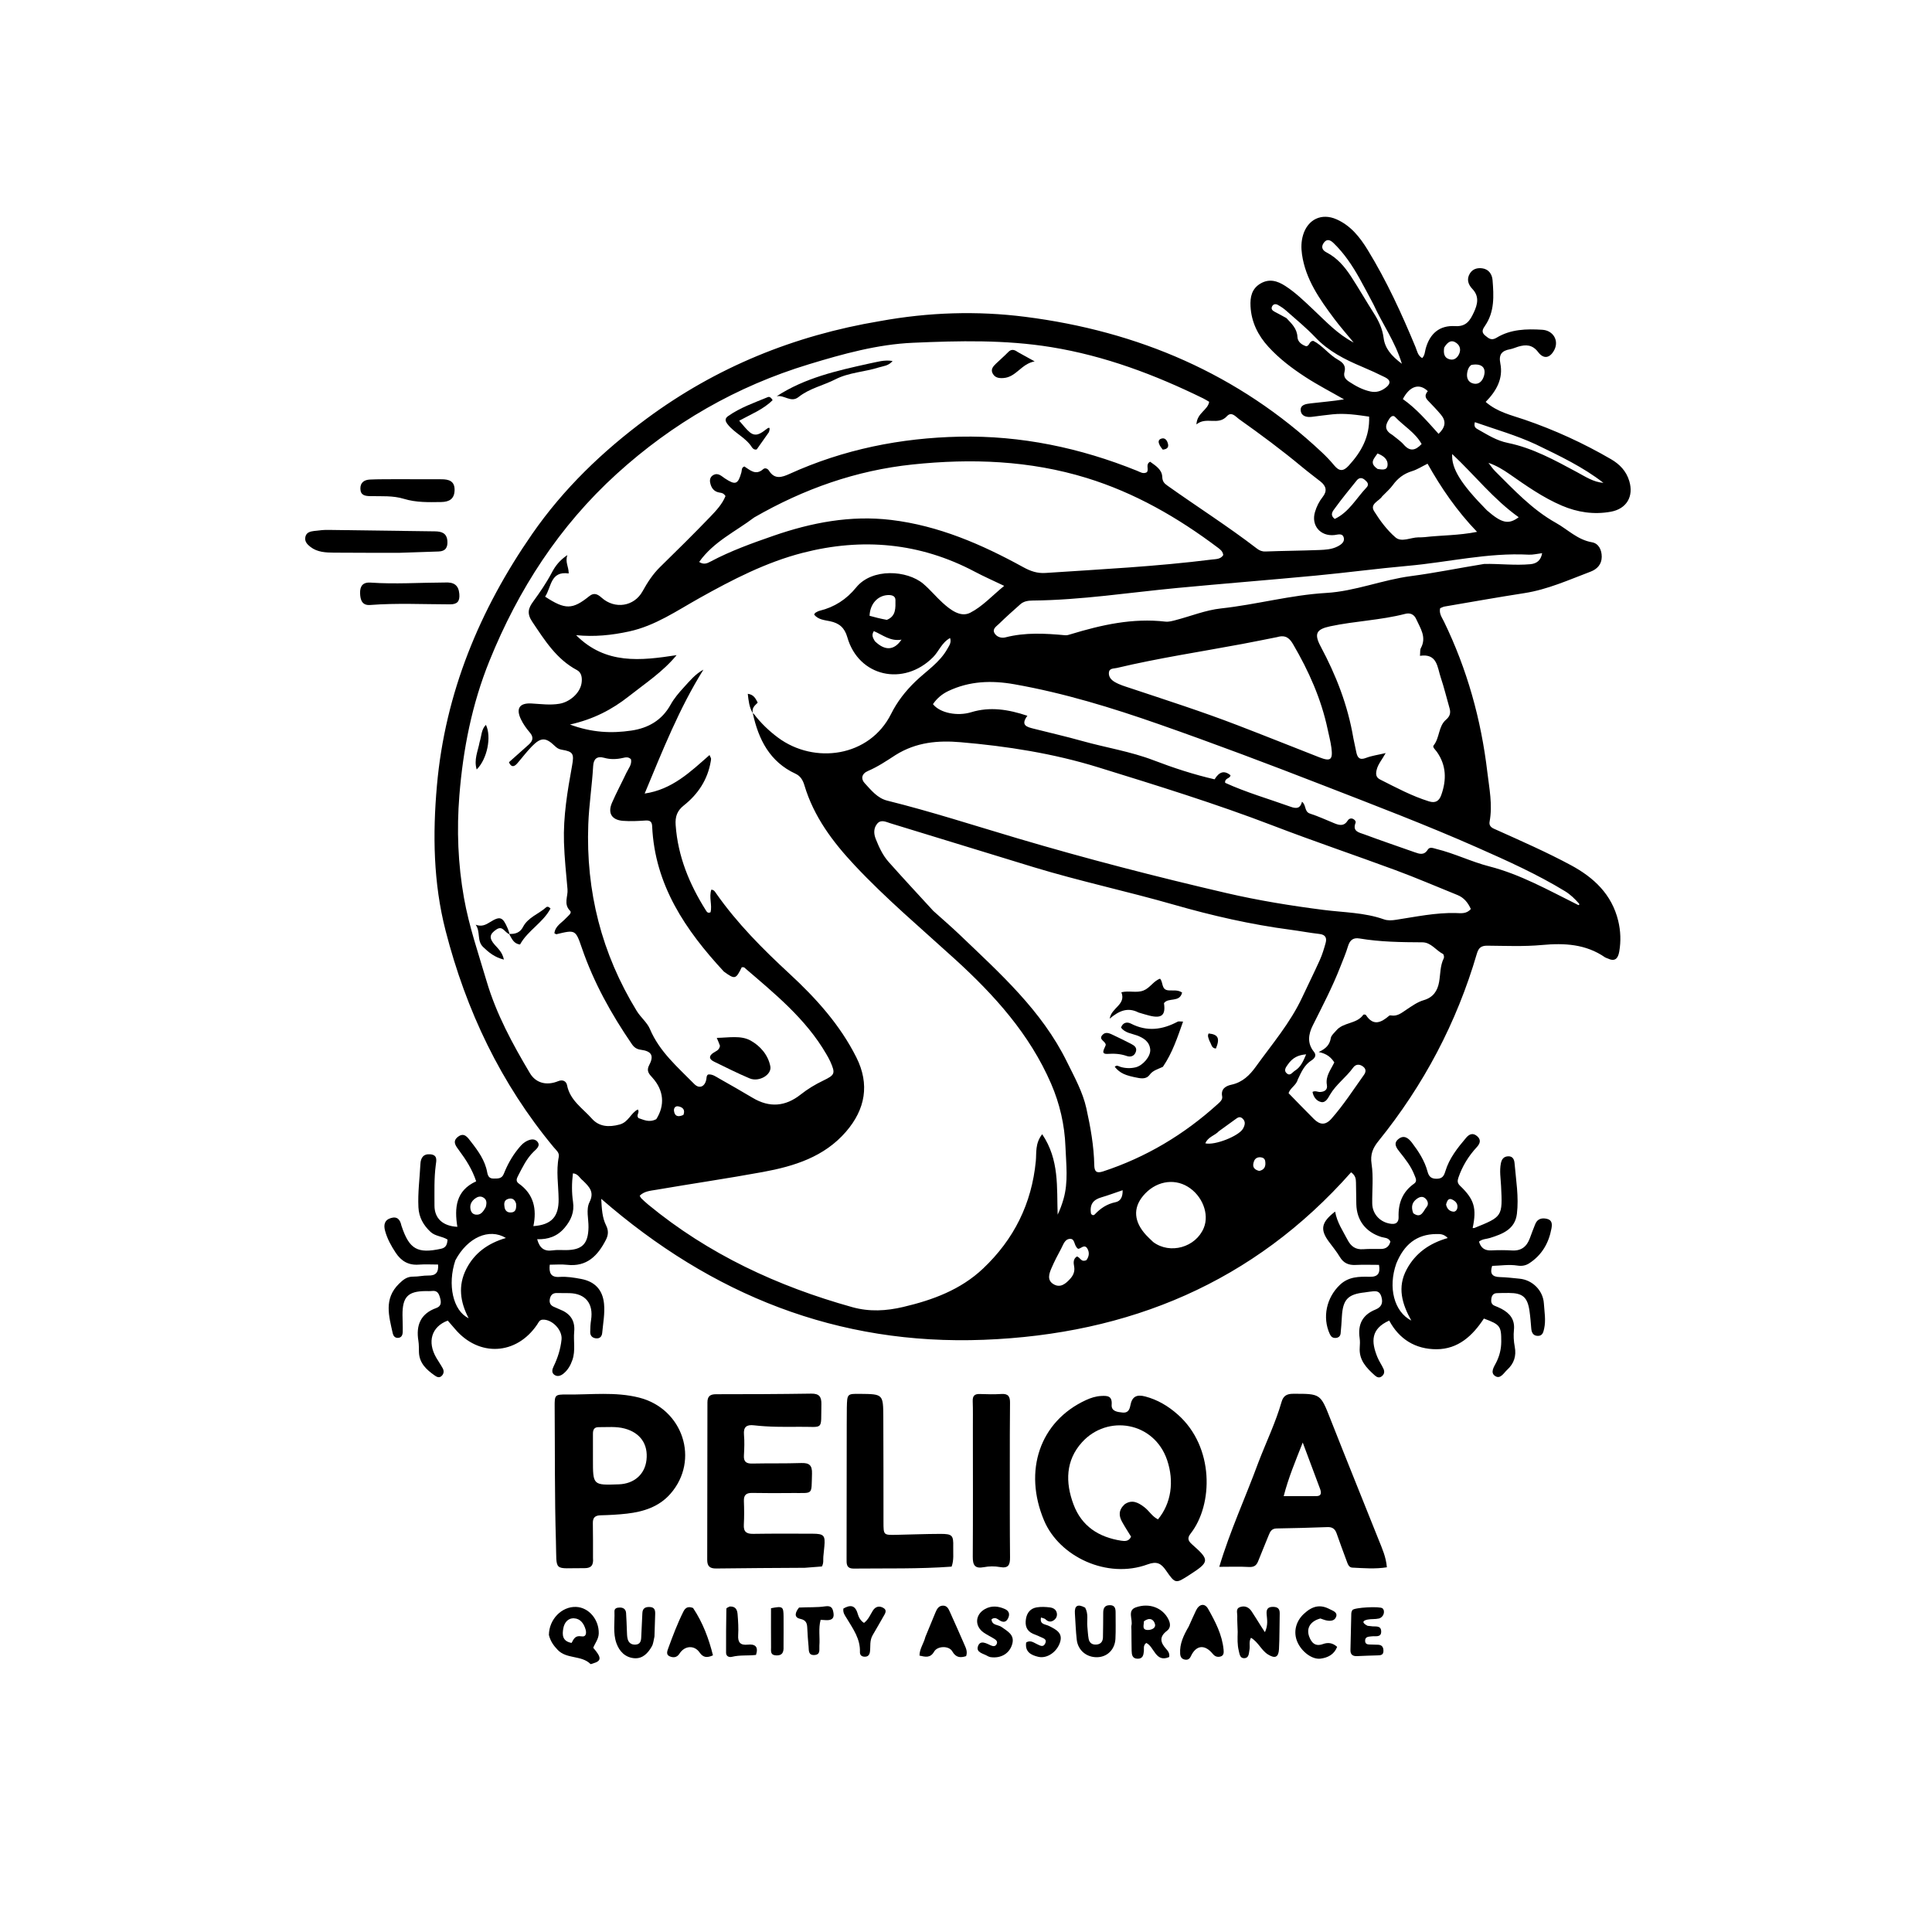<svg version="1.1" id="Layer_1" xmlns="http://www.w3.org/2000/svg" xmlns:xlink="http://www.w3.org/1999/xlink" x="0px" y="0px"
	 width="100%" viewBox="0 0 1024 1024" enable-background="new 0 0 1024 1024" xml:space="preserve">
<path fill="#000000" opacity="1" stroke="none" 
	d="
M466.383,170.195 
	C492.232,165.484 517.937,164.682 543.415,167.926 
	C603.129,175.529 656.329,198.126 700.647,239.768 
	C702.95,241.932 705.15,244.238 707.161,246.673 
	C709.77,249.83 711.946,249.971 714.829,246.82 
	C721.449,239.584 726.053,231.594 725.666,220.823 
	C719.403,219.924 712.924,218.912 706.297,219.598 
	C702.657,219.976 699.027,220.458 695.396,220.924 
	C692.641,221.278 689.844,220.648 689.431,217.81 
	C688.947,214.485 692.23,214.09 694.614,213.802 
	C700.481,213.093 706.383,212.669 712.35,211.667 
	C705.467,207.701 698.542,204.151 692.002,199.906 
	C684.84,195.258 678.081,190.155 672.305,183.837 
	C666.735,177.746 663.237,170.679 662.802,162.346 
	C662.549,157.501 663.411,153 668.132,150.259 
	C672.837,147.527 677.123,148.91 681.256,151.579 
	C686.748,155.126 691.377,159.688 696.12,164.141 
	C702.767,170.381 708.973,177.146 717.485,181.563 
	C714.011,177.335 710.362,173.236 707.096,168.853 
	C699.421,158.55 692,148.083 690.089,134.867 
	C689.58,131.351 689.636,127.922 690.679,124.493 
	C693.189,116.243 700.481,112.751 708.382,116.241 
	C715.887,119.556 720.768,125.699 724.898,132.444 
	C734.931,148.828 742.918,166.233 750.254,183.954 
	C751.117,186.038 751.434,188.474 753.794,189.794 
	C755.213,188.336 755.189,186.416 755.661,184.721 
	C757.873,176.78 762.974,172.336 771.281,172.848 
	C777.19,173.212 779.214,169.744 781.143,165.611 
	C783.116,161.386 784.204,157.148 780.392,153.143 
	C778.161,150.799 777.207,147.997 779.066,144.952 
	C780.54,142.539 782.99,141.876 785.584,142.212 
	C789.133,142.67 790.847,145.442 791.087,148.486 
	C791.742,156.798 792.221,165.189 787.128,172.62 
	C785.985,174.287 784.872,175.974 787.138,177.815 
	C789.014,179.34 790.452,180.687 793.197,179.012 
	C800.655,174.46 809.058,174.263 817.431,174.784 
	C823.325,175.151 826.381,180.602 823.8,185.512 
	C821.532,189.827 818.207,190.525 815.248,186.619 
	C812.219,182.621 808.763,182.526 804.655,183.742 
	C803.219,184.167 801.836,184.842 800.375,185.102 
	C796.034,185.873 794.25,187.827 795.205,192.626 
	C796.802,200.645 793.176,207.182 787.443,213.02 
	C793.627,218.45 801.091,220.044 808.049,222.431 
	C824.03,227.914 839.273,234.889 853.86,243.376 
	C858.52,246.086 861.949,249.685 863.541,254.94 
	C866.021,263.129 862.123,269.732 853.696,271.24 
	C844.751,272.841 836.132,271.554 827.807,267.996 
	C817.77,263.705 808.928,257.454 800.04,251.258 
	C796.666,248.906 793.141,246.772 788.912,245.309 
	C790.078,246.79 791.105,248.411 792.434,249.729 
	C802.471,259.684 812.078,270.091 824.668,277.131 
	C830.973,280.657 836.105,286.096 843.766,287.413 
	C847.301,288.02 848.964,291.409 848.954,295.107 
	C848.943,299.152 846.464,301.694 843.026,302.993 
	C831.521,307.342 820.276,312.46 807.944,314.37 
	C793.814,316.56 779.734,319.072 765.637,321.478 
	C764.848,321.613 764.109,322.051 763.304,322.365 
	C762.631,325.194 764.268,327.259 765.319,329.422 
	C777.59,354.669 785.019,381.322 788.308,409.139 
	C789.339,417.854 791.163,426.57 789.528,435.433 
	C788.986,438.372 791.37,439.037 793.307,439.908 
	C806.522,445.853 819.793,451.674 832.571,458.543 
	C844.777,465.106 854.264,474.01 857.674,488.002 
	C858.982,493.371 859.191,498.855 858.232,504.355 
	C857.589,508.043 855.971,509.859 852.094,507.996 
	C851.644,507.78 851.117,507.693 850.715,507.416 
	C840.522,500.384 829.256,499.758 817.318,500.865 
	C807.727,501.754 798.001,501.31 788.337,501.232 
	C785.138,501.207 783.693,502.283 782.769,505.445 
	C772.077,542.048 754.586,575.123 730.623,604.766 
	C727.682,608.404 726.172,611.794 726.964,616.941 
	C728.016,623.782 727.198,630.901 727.312,637.899 
	C727.407,643.733 731.829,648.149 737.639,648.68 
	C740.481,648.939 741.347,647.158 741.28,645.074 
	C741.04,637.719 743.347,631.707 749.511,627.349 
	C751.32,626.069 750.281,624.363 749.691,622.819 
	C747.935,618.23 744.948,614.443 741.925,610.655 
	C740.253,608.559 738.262,606.086 741.19,603.721 
	C744.103,601.366 746.481,603.178 748.352,605.64 
	C751.898,610.305 755.08,615.201 756.613,620.932 
	C757.312,623.545 758.509,624.784 761.444,624.766 
	C764.455,624.747 765.312,623.302 766.083,620.746 
	C768.145,613.905 772.536,608.409 777.068,603.047 
	C778.833,600.959 780.816,600.275 783.065,602.331 
	C785.262,604.339 784.24,606.375 782.717,608.021 
	C778.348,612.744 775.073,618.057 772.992,624.157 
	C772.38,625.95 772.423,627.118 773.912,628.538 
	C781.415,635.688 782.746,640.404 780.54,650.869 
	C780.848,650.869 781.188,650.961 781.448,650.856 
	C796.392,644.82 796.404,644.818 795.596,628.571 
	C795.398,624.588 794.698,620.628 795.491,616.62 
	C795.938,614.362 797.018,612.945 799.404,612.864 
	C801.858,612.781 802.587,614.664 802.74,616.483 
	C803.495,625.428 805.076,634.38 803.99,643.365 
	C802.999,651.562 796.375,654.054 789.692,656.153 
	C787.826,656.738 785.738,656.631 783.907,658.084 
	C784.868,661.378 786.87,662.913 790.43,662.738 
	C794.087,662.558 797.771,662.56 801.425,662.775 
	C806.365,663.067 809.245,660.683 810.854,656.27 
	C811.767,653.766 812.713,651.273 813.713,648.802 
	C814.869,645.944 817.209,645.392 819.89,646.001 
	C822.799,646.662 822.693,649.036 822.29,651.204 
	C820.861,658.902 817.206,665.222 810.512,669.58 
	C808.586,670.834 806.522,671.129 804.295,670.783 
	C799.804,670.084 795.357,670.821 790.859,670.951 
	C789.537,675.073 790.912,676.779 794.952,676.88 
	C798.442,676.967 801.925,677.397 805.406,677.735 
	C812.269,678.401 817.851,683.99 818.283,690.825 
	C818.566,695.293 819.424,699.762 818.418,704.267 
	C817.994,706.17 817.543,708.008 815.213,708.044 
	C812.736,708.083 811.787,706.459 811.602,704.157 
	C811.347,701.002 811.104,697.838 810.645,694.709 
	C809.589,687.518 806.993,685.316 799.795,685.3 
	C797.629,685.295 795.46,685.302 793.298,685.399 
	C791.501,685.479 790.676,686.661 790.438,688.316 
	C790.208,689.907 790.412,691.324 792.13,692.056 
	C793.353,692.576 794.603,693.052 795.772,693.676 
	C800.227,696.056 802.99,699.327 802.419,704.865 
	C802.116,707.809 802.296,710.901 802.851,713.813 
	C803.789,718.735 802.433,722.719 798.854,726.005 
	C797.004,727.704 795.226,731.162 792.447,729.319 
	C789.668,727.475 791.884,724.406 793.028,722.139 
	C794.8,718.631 795.678,715.012 795.696,711.1 
	C795.733,702.907 795.142,702.039 786.491,698.863 
	C780.585,707.872 772.906,715.11 761.376,715.121 
	C750.285,715.131 741.617,709.875 736.315,699.927 
	C726.521,704.31 726.681,711.073 730.055,719.319 
	C730.932,721.464 732.304,723.403 733.276,725.516 
	C733.958,726.999 733.717,728.477 732.301,729.532 
	C730.943,730.545 729.676,729.896 728.679,729.002 
	C724.267,725.045 720.203,720.876 720.687,714.231 
	C720.807,712.574 720.878,710.871 720.639,709.238 
	C719.586,702.039 722.071,696.922 728.99,694.11 
	C731.988,692.892 733.204,690.872 732.185,687.362 
	C731.055,683.468 728.407,684.414 725.824,684.648 
	C724.995,684.723 724.178,684.914 723.35,685.002 
	C714.412,685.96 711.763,688.758 711.228,697.765 
	C711.05,700.756 710.879,703.75 710.559,706.727 
	C710.401,708.206 709.422,709.082 707.847,709.142 
	C706.316,709.2 705.446,708.451 704.813,707.069 
	C700.74,698.184 703.08,687.766 710.149,681.021 
	C714.813,676.571 720.357,676.598 726.024,676.722 
	C730.315,676.817 731.681,674.848 730.896,670.404 
	C726.716,670.404 722.585,670.251 718.472,670.45 
	C714.783,670.628 712.106,669.482 710.144,666.211 
	C708.436,663.365 706.298,660.774 704.319,658.093 
	C699.596,651.695 700.237,647.862 707.645,642.153 
	C708.635,647.898 711.746,652.37 714.24,657.16 
	C716.058,660.651 718.525,662.425 722.574,662.107 
	C725.722,661.859 728.902,662.031 732.067,661.972 
	C734.768,661.921 736.344,660.516 736.942,658.026 
	C735.842,655.85 733.718,656.133 732.08,655.611 
	C723.852,652.989 719.085,646.839 718.877,638.25 
	C718.784,634.419 718.796,630.584 718.694,626.753 
	C718.645,624.93 718.538,623.074 716.108,621.341 
	C664.507,679.707 598.474,707.147 521.453,710.12 
	C443.993,713.11 377.304,686.436 318.662,635.403 
	C318.955,640.827 319.191,645.384 321.242,649.483 
	C322.608,652.214 322.432,654.605 321.167,657.083 
	C316.868,665.506 311.09,671.587 300.5,670.369 
	C297.568,670.032 294.565,670.318 291.376,670.318 
	C290.893,674.657 291.94,677.124 296.567,676.793 
	C300.419,676.518 304.212,677.159 307.981,677.863 
	C315.308,679.232 319.434,683.648 320.149,691.007 
	C320.652,696.189 319.652,701.306 319.184,706.441 
	C319.013,708.325 317.964,709.567 315.879,709.346 
	C313.95,709.14 312.815,707.96 312.827,706.03 
	C312.84,703.878 312.952,701.704 313.282,699.58 
	C314.625,690.943 310.332,685.589 301.772,685.389 
	C299.606,685.338 297.437,685.406 295.273,685.329 
	C293.052,685.249 291.87,686.343 291.439,688.426 
	C290.999,690.55 291.799,691.973 293.822,692.755 
	C294.754,693.115 295.637,693.6 296.569,693.958 
	C302.017,696.047 304.909,699.713 304.338,705.821 
	C303.875,710.768 305.087,715.823 303.421,720.703 
	C302.435,723.589 300.991,726.191 298.561,728.114 
	C297.172,729.214 295.492,729.794 293.929,728.759 
	C292.181,727.602 292.675,725.778 293.412,724.255 
	C295.612,719.713 297.112,714.969 297.632,709.957 
	C298.161,704.861 292.507,699.078 287.518,699.459 
	C285.907,699.582 285.447,700.945 284.715,702.028 
	C273.729,718.289 253.823,719.357 241.155,704.372 
	C239.873,702.856 238.556,701.37 237.317,699.942 
	C228.693,703.165 226.316,711.209 231.277,719.7 
	C232.368,721.566 233.628,723.337 234.655,725.236 
	C235.438,726.684 235.266,728.199 233.999,729.349 
	C232.73,730.503 231.418,729.758 230.351,729.004 
	C226.043,725.959 222.247,722.525 222.054,716.683 
	C221.988,714.685 222.074,712.657 221.756,710.697 
	C220.409,702.407 222.892,696.287 231.217,693.283 
	C233.9,692.315 233.922,690.348 233.275,687.991 
	C232.651,685.719 231.874,683.882 228.98,684.243 
	C227.83,684.387 226.65,684.293 225.484,684.304 
	C216.179,684.389 213.282,687.404 213.333,697.002 
	C213.349,699.997 213.537,702.993 213.45,705.983 
	C213.405,707.514 212.865,709.033 210.904,709.105 
	C209.279,709.164 208.442,707.991 208.151,706.663 
	C206.157,697.558 203.313,688.44 211.465,680.435 
	C213.767,678.175 215.768,676.58 219.081,676.638 
	C221.73,676.685 224.394,675.989 227.04,676.058 
	C230.933,676.158 232.539,674.452 232.193,670.232 
	C228.767,670.232 225.33,670.029 221.927,670.278 
	C216.505,670.675 212.683,668.423 209.753,664.013 
	C207.335,660.373 205.259,656.6 204.106,652.379 
	C203.268,649.311 203.683,646.633 207.206,645.582 
	C210.647,644.555 212.108,646.543 212.744,649.559 
	C212.778,649.72 212.852,649.874 212.905,650.032 
	C216.971,662.159 221.312,664.578 233.806,661.858 
	C236.544,661.262 237.023,659.4 237.207,657.009 
	C234.378,655.189 230.728,655.295 228.194,652.926 
	C224.39,649.369 222.034,645.208 221.774,639.859 
	C221.399,632.169 222.449,624.562 222.827,616.917 
	C222.988,613.679 224.397,611.462 228.119,611.806 
	C232.037,612.168 231.284,615.112 230.972,617.467 
	C230.026,624.609 230.3,631.777 230.281,638.935 
	C230.262,645.705 234.61,649.846 242.408,650.242 
	C240.808,640.264 241.527,631.04 252.381,626.127 
	C250.3,619.819 246.989,614.675 243.327,609.755 
	C241.53,607.342 239.581,604.932 242.773,602.497 
	C246.115,599.948 247.966,603.021 249.633,605.151 
	C253.44,610.015 257.079,615.055 258.217,621.319 
	C258.605,623.457 259.349,624.692 261.671,624.658 
	C263.852,624.626 265.947,624.861 267.023,622.156 
	C268.875,617.499 271.269,613.097 274.42,609.17 
	C275.558,607.752 276.774,606.251 278.28,605.31 
	C280.265,604.071 282.981,603.055 284.75,605.023 
	C286.727,607.222 284.281,609.027 282.836,610.432 
	C279.034,614.129 276.875,618.816 274.495,623.392 
	C273.745,624.834 273.351,626.158 274.99,627.321 
	C282.927,632.951 284.592,640.825 282.708,649.872 
	C292.358,649.182 296.181,644.846 296.079,635.608 
	C295.997,628.146 294.675,620.676 296.152,613.209 
	C296.609,610.898 294.738,609.583 293.501,608.094 
	C265.42,574.297 247.061,535.638 236.17,493.273 
	C229.661,467.955 229.287,442.175 231.578,416.373 
	C235.94,367.237 254.231,323.14 282.111,282.951 
	C298.656,259.102 319.366,239.157 342.77,221.862 
	C379.685,194.583 420.852,177.824 466.383,170.195 
M399.537,378.38 
	C403.198,383.176 407.489,387.324 412.328,390.924 
	C431.607,405.266 460.903,401.272 472.321,378.347 
	C475.531,371.903 479.907,366.307 485.139,361.248 
	C490.972,355.608 498.095,351.187 502.171,343.817 
	C503.084,342.165 504.381,340.643 503.565,338.157 
	C499.098,340.605 497.653,345.21 494.535,348.339 
	C478.892,364.04 455.04,358.649 449.096,337.739 
	C447.652,332.659 444.769,330.275 439.905,329.259 
	C436.94,328.64 433.641,328.438 431.493,325.734 
	C431.8,325.289 431.925,324.918 432.18,324.773 
	C432.897,324.365 433.633,323.911 434.421,323.719 
	C442.292,321.797 448.679,317.656 453.794,311.352 
	C462.259,300.922 480.839,302.237 489.321,309.394 
	C493.046,312.538 496.071,316.293 499.636,319.523 
	C503.77,323.268 509.113,327.379 514.247,324.762 
	C520.679,321.481 525.857,315.741 532.239,310.521 
	C526.472,307.753 521.47,305.558 516.656,303.009 
	C487.589,287.622 457.046,284.903 425.527,292.995 
	C406.051,297.996 388.265,307.187 370.767,316.969 
	C358.752,323.685 347.322,331.661 333.465,334.674 
	C324.29,336.668 315.104,337.638 305.351,336.648 
	C321.002,352.362 339.625,350.156 358.611,347.244 
	C351.328,356.108 341.983,362.189 333.31,369.039 
	C324.428,376.053 314.572,381.227 302.086,384.013 
	C313.714,388.326 324.114,388.766 334.602,387.225 
	C343.597,385.903 350.856,381.78 355.46,373.448 
	C357.291,370.133 359.851,367.151 362.428,364.335 
	C365.565,360.907 368.552,357.23 372.832,354.93 
	C359.983,375.492 351.167,397.83 341.686,420.598 
	C356.248,418.485 365.945,409.087 376.054,400.188 
	C376.635,401.521 376.859,401.812 376.871,402.113 
	C376.89,402.602 376.79,403.1 376.706,403.589 
	C375.051,413.263 369.973,420.94 362.422,426.908 
	C358.857,429.726 357.801,432.9 358.11,437.281 
	C359.278,453.855 365.375,468.619 374.112,482.474 
	C374.612,483.267 375.188,484.263 376.622,483.49 
	C377.539,479.624 375.669,475.46 377.025,471.527 
	C378.533,471.691 378.967,472.649 379.526,473.447 
	C390.671,489.372 404.287,503.019 418.507,516.157 
	C432.521,529.105 445.239,543.197 453.888,560.427 
	C461.053,574.701 458.652,587.943 448.416,599.801 
	C436.851,613.199 420.927,618.13 404.365,621.174 
	C385.557,624.631 366.619,627.377 347.77,630.619 
	C344.81,631.129 341.506,631.304 339.055,633.749 
	C339.394,634.317 339.566,634.807 339.9,635.129 
	C341.1,636.282 342.311,637.43 343.595,638.487 
	C375.523,664.764 412.076,681.757 451.695,692.808 
	C460.918,695.381 469.793,694.818 478.786,692.7 
	C494.349,689.034 509.146,683.611 521.036,672.369 
	C537.421,656.878 546.833,637.963 549.006,615.383 
	C549.426,611.019 548.531,606.104 552.379,601.155 
	C561.572,614.737 560.066,629.381 560.58,643.792 
	C561.866,641.12 562.862,638.378 563.667,635.581 
	C566.308,626.414 565.062,617.075 564.714,607.792 
	C564.278,596.188 561.695,584.994 557.103,574.371 
	C545.745,548.096 527.019,527.398 506.2,508.425 
	C488.23,492.047 469.621,476.369 452.957,458.589 
	C441.33,446.183 431.319,432.831 426.362,416.25 
	C425.595,413.683 424.375,411.354 421.663,410.102 
	C407.947,403.771 402.022,391.904 398.991,378.012 
	C398.991,378.012 398.967,378.035 399.537,378.38 
M347.857,593.172 
	C352.508,585.795 351.849,577.956 345.873,571.282 
	C344.046,569.243 342.387,567.69 344.115,564.443 
	C346.732,559.527 345.328,557.138 339.681,556.397 
	C337.411,556.099 336.071,555.12 334.883,553.385 
	C324.017,537.525 314.736,520.851 308.455,502.601 
	C305.052,492.713 304.993,492.738 294.965,495.148 
	C294.718,495.207 294.384,494.904 293.844,494.657 
	C294.255,490.785 297.686,489.173 299.921,486.706 
	C301.01,485.504 303.344,483.959 302.145,482.742 
	C298.55,479.094 301.124,475.118 300.792,471.349 
	C300.063,463.061 299.182,454.769 298.919,446.461 
	C298.486,432.745 300.767,419.255 303.21,405.817 
	C304.362,399.484 303.807,398.358 297.694,397.351 
	C296.095,397.087 295.134,396.418 293.988,395.314 
	C289.218,390.718 286.662,390.757 281.936,395.566 
	C279.144,398.407 276.751,401.637 274.123,404.644 
	C272.371,406.648 270.871,406.632 269.756,403.994 
	C273.348,400.796 276.81,397.73 280.253,394.642 
	C282.425,392.695 282.984,390.754 280.81,388.236 
	C278.976,386.113 277.296,383.738 276.092,381.216 
	C273.364,375.501 275.351,372.517 281.648,372.858 
	C286.626,373.127 291.538,373.855 296.569,372.994 
	C301.877,372.085 307.26,367.554 308.191,362.33 
	C308.675,359.62 308.366,356.529 305.862,355.197 
	C294.881,349.353 288.72,339.373 282.075,329.497 
	C279.108,325.087 280.11,322.248 282.53,318.93 
	C286.163,313.945 289.632,308.893 292.518,303.413 
	C294.259,300.106 296.516,297.031 300.731,294.192 
	C299.395,297.947 301.465,300.348 301.421,303.946 
	C291.666,302.52 292.311,311.179 288.928,316.243 
	C299.618,323.24 303.389,323.173 312.38,315.941 
	C314.892,313.921 316.812,314.958 318.898,316.816 
	C325.893,323.047 336.095,321.491 340.567,313.398 
	C343.164,308.697 346.011,304.297 349.881,300.509 
	C358.808,291.768 367.71,282.993 376.371,273.992 
	C379.606,270.63 382.883,267.079 384.528,262.923 
	C383.483,261.338 382.457,261.242 381.476,261.096 
	C378.363,260.633 376.92,258.564 376.382,255.717 
	C376.081,254.124 376.555,252.65 378.012,251.825 
	C380.633,250.338 382.409,252.39 384.282,253.614 
	C389.837,257.243 391.148,256.771 392.966,250.318 
	C393.262,249.265 392.872,247.889 394.513,247.23 
	C397.526,249.105 400.513,252.223 404.52,248.652 
	C405.465,247.811 406.872,248.344 407.565,249.453 
	C410.563,254.244 414.378,253.032 418.458,251.179 
	C447.1,238.166 477.41,232.096 508.626,231.448 
	C541.116,230.775 572.496,237.338 602.662,249.524 
	C604.286,250.18 605.925,251.37 607.839,250.302 
	C609.164,248.71 606.924,246.179 609.585,244.724 
	C612.426,246.802 615.864,248.803 616.02,252.753 
	C616.118,255.224 617.087,256.205 618.791,257.416 
	C634.53,268.608 650.855,278.966 666.18,290.745 
	C667.52,291.775 668.876,292.371 670.736,292.302 
	C680.209,291.945 689.693,291.884 699.166,291.519 
	C702.47,291.392 705.884,291.198 708.915,289.641 
	C710.857,288.644 712.999,287.169 712.126,284.68 
	C711.35,282.467 709.014,283.405 707.258,283.589 
	C699.815,284.369 694.836,278.493 696.971,271.356 
	C697.837,268.463 699.171,265.763 701.054,263.391 
	C703.56,260.233 702.887,257.585 699.922,255.236 
	C696.658,252.652 693.314,250.165 690.114,247.504 
	C679.35,238.552 668.116,230.216 656.7,222.131 
	C654.936,220.882 652.779,217.87 650.258,220.627 
	C645.6,225.722 639.326,220.597 634.131,224.964 
	C634.445,218.773 640.203,217.416 640.883,212.959 
	C639.711,212.285 638.736,211.648 637.697,211.14 
	C612.033,198.579 585.607,188.608 557.145,183.986 
	C532.737,180.022 508.295,180.606 483.897,181.673 
	C465.117,182.494 446.912,187.549 428.827,193.041 
	C390.336,204.728 356.47,224.256 326.848,251.187 
	C296.479,278.796 274.721,312.407 259.398,350.324 
	C250.143,373.226 245.424,397.164 243.47,421.676 
	C242.024,439.814 242.714,457.872 245.908,475.858 
	C248.597,491.003 253.606,505.475 257.937,520.14 
	C263.068,537.51 271.665,553.337 280.867,568.805 
	C284.067,574.184 289.872,575.498 295.845,573.039 
	C298.295,572.03 300.152,573.096 300.55,575.173 
	C302.099,583.246 308.85,587.413 313.694,592.89 
	C317.462,597.15 322.566,597.589 328.4,596.021 
	C333.164,594.741 334.274,589.966 338.036,588.05 
	C339.338,589.655 336.848,591.043 338.483,592.642 
	C341.141,593.456 343.98,595.182 347.857,593.172 
M494.683,482.813 
	C499.385,487.052 504.2,491.172 508.77,495.549 
	C530.034,515.916 552.108,535.564 565.453,562.689 
	C569.427,570.764 573.888,578.768 575.798,587.447 
	C577.966,597.294 579.795,607.365 579.986,617.558 
	C580.05,620.96 581.2,622.004 584.592,620.892 
	C607.427,613.409 627.554,601.344 645.327,585.26 
	C646.552,584.152 648.128,582.853 647.771,581.107 
	C646.906,576.883 650.108,575.472 652.715,574.909 
	C658.623,573.634 662.443,569.77 665.614,565.363 
	C674.218,553.402 683.891,542.135 690.19,528.622 
	C693.284,521.985 696.566,515.434 699.565,508.755 
	C700.853,505.886 701.773,502.829 702.61,499.788 
	C703.349,497.101 702.521,495.379 699.327,495.02 
	C694.208,494.444 689.135,493.463 684.025,492.79 
	C663.03,490.026 642.504,485.337 622.126,479.489 
	C597.497,472.421 572.381,467.079 547.845,459.611 
	C522.516,451.901 497.229,444.056 471.901,436.344 
	C469.622,435.65 466.932,434.146 464.92,436.597 
	C462.985,438.954 463.038,441.838 464.163,444.66 
	C465.899,449.014 467.859,453.308 470.973,456.815 
	C478.605,465.409 486.438,473.824 494.683,482.813 
M474.677,400.171 
	C469.936,403.256 465.232,406.415 460.007,408.649 
	C456.629,410.094 456.234,412.874 458.269,415.062 
	C461.714,418.765 464.995,423.049 470.289,424.362 
	C493.56,430.137 516.356,437.539 539.329,444.34 
	C575.891,455.165 612.8,464.696 649.941,473.317 
	C666.982,477.273 684.263,480.072 701.581,482.281 
	C712.293,483.648 723.163,483.622 733.517,487.28 
	C735.572,488.005 737.732,487.842 739.932,487.507 
	C750.427,485.911 760.848,483.673 771.566,483.931 
	C774.251,483.995 777.249,484.55 779.572,481.782 
	C778.024,478.39 775.931,475.768 772.476,474.376 
	C761.521,469.96 750.668,465.268 739.593,461.176 
	C718.053,453.218 696.297,445.876 674.843,437.644 
	C644.4,425.963 613.235,416.329 582.084,406.696 
	C558.267,399.331 533.815,395.492 509.078,393.382 
	C497.348,392.381 485.726,393.267 474.677,400.171 
M383.651,514.941 
	C363.348,493.019 347.043,469.124 345.655,437.881 
	C345.551,435.559 344.554,434.736 342.168,434.892 
	C338.189,435.154 334.164,435.371 330.201,435.064 
	C324.196,434.599 321.993,430.94 324.381,425.456 
	C326.705,420.118 329.479,414.977 331.954,409.702 
	C333.048,407.37 335.001,405.273 334.447,402.452 
	C333.098,401.021 331.575,401.392 330.141,401.721 
	C326.83,402.48 323.52,402.588 320.255,401.666 
	C316.29,400.546 314.595,402.358 314.385,406.056 
	C313.801,416.353 312.188,426.538 311.804,436.884 
	C310.482,472.503 318.883,505.449 337.487,535.831 
	C339.57,539.232 343.004,541.933 344.457,545.378 
	C349.548,557.451 359.216,565.627 367.988,574.56 
	C370.762,577.386 373.804,575.844 374.415,571.771 
	C374.538,570.949 374.415,570.116 375.326,569.504 
	C377.568,569.224 379.348,570.593 381.194,571.641 
	C387.131,575.009 393.071,578.375 398.929,581.879 
	C407.864,587.224 416.288,586.513 424.388,580.109 
	C428.058,577.208 432.044,574.795 436.265,572.767 
	C442.571,569.738 442.869,568.959 440.069,562.629 
	C439.466,561.266 438.701,559.968 437.952,558.674 
	C427.094,539.94 410.531,526.603 394.473,512.794 
	C394.186,512.547 393.559,512.696 393.142,512.664 
	C390.02,519.086 389.525,519.234 383.651,514.941 
M399.755,274.249 
	C389.84,281.765 378.128,287.126 370.57,297.852 
	C373.108,299.493 374.966,298.513 376.679,297.603 
	C387.313,291.956 398.605,287.908 409.93,283.98 
	C430.118,276.977 450.832,273.006 472.248,275.566 
	C497.462,278.58 520.357,288.524 542.367,300.626 
	C546.174,302.719 549.764,303.97 554.124,303.681 
	C583.524,301.729 612.961,300.255 642.22,296.577 
	C644.396,296.303 646.937,296.472 648.346,294.205 
	C648.125,292.17 646.677,291.162 645.394,290.196 
	C624.212,274.256 601.43,261.179 576.009,253.349 
	C545.803,244.046 514.849,242.902 483.597,246.196 
	C453.82,249.335 426.24,259.021 399.755,274.249 
M835.895,479.374 
	C836.291,479.553 836.701,480.024 837.066,479.363 
	C837.118,479.269 837.006,479.029 836.904,478.913 
	C834.702,476.406 832.351,474.104 829.456,472.34 
	C814.628,463.306 798.811,456.206 782.998,449.211 
	C756.055,437.292 728.516,426.81 701.053,416.134 
	C672.355,404.978 643.574,394.116 614.51,383.935 
	C589.333,375.115 563.982,367.333 537.668,362.683 
	C525.496,360.531 513.857,360.931 502.602,366.277 
	C499.271,367.859 496.542,370.194 494.486,373.215 
	C498.213,377.945 507.462,379.719 514.734,377.498 
	C524.681,374.459 534.366,375.968 544.533,379.376 
	C540.697,384.496 544.385,385.334 547.873,386.221 
	C556.419,388.394 565.027,390.341 573.513,392.725 
	C586.13,396.269 599.111,398.251 611.486,402.988 
	C621.994,407.01 632.795,410.548 643.754,413.054 
	C646.306,408.899 648.906,408.292 652.168,410.846 
	C652.169,412.793 649.036,412.194 649.349,414.905 
	C660.492,420.003 672.479,423.443 684.184,427.641 
	C687.264,428.745 689.227,428.432 690.092,424.928 
	C692.468,426.821 691.196,430.218 694.361,431.235 
	C698.78,432.656 703.016,434.644 707.328,436.395 
	C709.968,437.467 712.42,437.972 714.292,434.959 
	C714.922,433.944 716.09,433.418 717.351,434.145 
	C718.118,434.588 718.768,435.391 718.454,436.195 
	C716.676,440.749 720.473,441.255 723.023,442.204 
	C731.896,445.509 740.865,448.554 749.795,451.706 
	C752.384,452.62 754.783,453.464 756.749,450.327 
	C757.815,448.628 759.756,449.586 761.365,449.979 
	C770.926,452.317 779.844,456.762 789.291,459.186 
	C805.799,463.423 820.399,471.671 835.895,479.374 
M717.319,391.289 
	C717.832,393.729 718.352,396.168 718.855,398.61 
	C719.45,401.504 720.545,403.052 723.999,401.714 
	C727.015,400.544 730.32,400.121 734.432,399.146 
	C732.517,402.635 730.364,405.003 729.641,408.083 
	C729.132,410.25 729.227,412.017 731.474,413.15 
	C739.94,417.417 748.291,421.918 757.409,424.748 
	C760.878,425.825 762.8,424.503 763.921,421.327 
	C766.742,413.339 766.625,405.665 761.568,398.491 
	C760.812,397.419 759.121,396.002 759.826,395.128 
	C763.122,391.041 762.316,384.986 766.387,381.489 
	C768.506,379.668 769.014,377.868 768.293,375.373 
	C766.724,369.94 765.419,364.422 763.618,359.07 
	C761.78,353.607 761.826,346.213 752.614,347.599 
	C752.8,345.758 752.581,344.438 753.085,343.51 
	C756.253,337.685 752.796,332.991 750.603,328.101 
	C749.505,325.653 747.421,324.678 744.84,325.348 
	C731.762,328.744 718.191,329.144 705.023,331.954 
	C697.576,333.543 696.398,335.934 700.036,342.751 
	C708.082,357.829 714.317,373.53 717.319,391.289 
M677.008,337.659 
	C670.82,338.88 664.642,340.151 658.444,341.311 
	C636.262,345.461 613.928,348.813 591.952,354.033 
	C590.296,354.427 587.867,354.065 587.724,356.61 
	C587.606,358.724 588.85,360.287 590.748,361.414 
	C593.362,362.966 596.235,363.78 599.07,364.724 
	C618.004,371.034 637.017,377.121 655.652,384.283 
	C670.245,389.891 684.758,395.705 699.317,401.404 
	C705.207,403.71 706.505,402.735 705.676,396.36 
	C705.249,393.074 704.382,389.845 703.695,386.594 
	C700.289,370.471 693.668,355.648 685.39,341.506 
	C683.72,338.653 681.688,336.257 677.008,337.659 
M786.686,298.892 
	C794.829,298.741 802.965,299.782 811.11,299.041 
	C814.594,298.724 816.711,296.932 817.369,293.197 
	C814.796,293.5 812.494,294.105 810.23,293.985 
	C788.585,292.838 767.531,298.005 746.175,299.909 
	C729.936,301.357 713.763,303.526 697.531,305.063 
	C673.016,307.385 648.463,309.311 623.948,311.636 
	C598.444,314.054 573.078,318.043 547.386,318.302 
	C545.006,318.326 542.669,318.62 540.827,320.252 
	C536.966,323.673 533.107,327.104 529.427,330.714 
	C528.128,331.989 525.765,333.341 527.136,335.646 
	C528.322,337.638 530.771,338.366 532.906,337.816 
	C543.428,335.104 554.016,335.72 564.647,336.697 
	C565.596,336.785 566.619,336.424 567.566,336.136 
	C583.9,331.175 600.386,327.473 617.662,329.473 
	C619.41,329.675 621.301,329.147 623.056,328.692 
	C631.102,326.601 639.01,323.362 647.177,322.478 
	C665.875,320.457 684.056,315.371 702.933,314.271 
	C718.187,313.382 732.646,307.335 747.858,305.344 
	C760.549,303.684 773.117,301.085 786.686,298.892 
M687.818,572.225 
	C687.062,575.206 683.821,576.609 682.969,579.405 
	C687.563,584.099 691.928,588.654 696.402,593.099 
	C699.489,596.164 702.448,596.614 705.709,592.918 
	C712.119,585.651 717.341,577.535 722.938,569.684 
	C724.03,568.153 724.136,566.559 722.448,565.296 
	C720.531,563.862 718.565,563.967 717.178,565.886 
	C713.468,571.023 708.129,574.74 704.881,580.291 
	C703.84,582.07 702.604,584.651 700.167,584.092 
	C697.804,583.55 696.152,581.478 695.66,578.722 
	C697.217,577.917 698.485,578.86 699.755,578.776 
	C702.047,578.623 703.739,577.65 703.278,575.052 
	C702.444,570.356 705.366,566.981 707.211,563.095 
	C705.503,560.447 703.226,558.464 698.925,557.59 
	C702.936,555.78 704.792,553.6 705.359,550.173 
	C705.597,548.731 707.177,547.479 708.231,546.209 
	C711.981,541.692 719.069,542.846 722.576,537.839 
	C722.717,537.636 723.784,537.701 723.944,537.948 
	C727.925,544.105 732.092,541.939 736.342,538.318 
	C736.551,538.14 737.001,538.151 737.315,538.206 
	C740.646,538.789 742.921,536.808 745.442,535.135 
	C748.34,533.211 751.318,531.062 754.581,530.118 
	C759.721,528.631 761.946,525.059 762.754,520.469 
	C763.495,516.255 763.245,511.879 765.236,507.882 
	C765.522,507.309 765.249,505.844 764.813,505.623 
	C761.067,503.721 758.488,499.468 753.89,499.448 
	C742.734,499.399 731.599,499.261 720.561,497.411 
	C717.117,496.834 715.395,498.376 714.426,501.638 
	C713.341,505.293 711.798,508.814 710.413,512.377 
	C706.246,523.099 700.914,533.269 695.781,543.542 
	C693.499,548.11 692.712,552.962 696.421,557.481 
	C698.078,559.501 696.582,561.101 695.083,562.056 
	C691.474,564.355 689.81,567.941 687.818,572.225 
M732.583,263.084 
	C730.946,265.646 725.87,267.009 728.319,270.95 
	C731.453,275.993 735.161,280.955 739.61,284.81 
	C742.838,287.607 747.612,284.856 751.701,284.813 
	C752.865,284.801 754.038,284.811 755.191,284.678 
	C764.021,283.663 772.985,283.853 782.862,281.894 
	C772.045,270.642 763.797,258.524 756.632,245.775 
	C753.509,247.31 751.107,248.899 748.465,249.696 
	C744.098,251.014 740.838,253.485 738.199,257.138 
	C736.753,259.141 734.809,260.784 732.583,263.084 
M611.237,658.319 
	C620.169,664.972 633.759,661.16 638.04,650.8 
	C641.075,643.454 637.241,633.638 629.507,628.954 
	C621.813,624.294 612.136,626.289 605.869,633.827 
	C600.424,640.375 600.987,647.612 607.521,654.685 
	C608.533,655.781 609.642,656.787 611.237,658.319 
M308.858,625.642 
	C307.249,624.448 306.435,622.097 303.661,621.898 
	C303.003,627.156 303.001,632.122 303.716,637.024 
	C304.504,642.423 302.685,646.667 299.281,650.722 
	C295.453,655.282 290.55,656.987 284.71,656.814 
	C285.974,661.506 288.454,663.39 292.895,662.726 
	C295.177,662.385 297.544,662.596 299.873,662.584 
	C308.571,662.539 311.762,659.314 311.915,650.482 
	C311.993,646.001 310.511,641.058 312.457,637.15 
	C315.076,631.891 312.547,629.185 308.858,625.642 
M681.835,168.598 
	C684.534,171.485 687.454,174.094 687.67,178.61 
	C687.796,181.248 690.038,182.78 692.318,183.528 
	C694.279,183.249 693.815,180.63 696.14,180.69 
	C700.932,183.109 704.337,187.971 709.239,190.719 
	C711.967,192.248 713.418,194.036 712.622,197.061 
	C711.929,199.691 713.191,201.087 715.151,202.373 
	C718.649,204.669 722.26,206.628 726.42,207.511 
	C729.444,208.152 731.968,207.338 734.353,205.558 
	C737.075,203.525 737.32,201.56 734.092,199.963 
	C730.076,197.977 725.999,196.095 721.869,194.361 
	C712.774,190.541 704.138,186.171 697.18,178.821 
	C692.394,173.766 686.95,169.328 681.731,164.693 
	C680.378,163.491 678.834,162.455 677.245,161.583 
	C676.19,161.003 674.913,161.057 674.247,162.384 
	C673.558,163.757 674.38,164.581 675.496,165.182 
	C677.399,166.205 679.322,167.192 681.835,168.598 
M241.352,668.004 
	C237.03,680.898 240.103,694.783 248.396,698.69 
	C243.867,690.08 242.684,681.426 247.105,672.672 
	C251.429,664.108 258.673,658.924 268.145,656.159 
	C259.262,650.759 247.803,655.84 241.352,668.004 
M788.07,270.463 
	C795.885,277.284 799.496,278.214 804.938,274.142 
	C791.631,264.668 781.688,251.892 769.682,240.64 
	C769.197,248.319 774.348,256.551 788.07,270.463 
M740.071,669.697 
	C735.59,682.354 738.882,695.257 748.022,699.93 
	C743.091,691.112 740.476,682.281 745.569,672.802 
	C750.238,664.112 757.726,658.92 767.337,656.181 
	C765.198,653.939 763.168,654.037 761.18,654.064 
	C750.788,654.207 744.178,659.649 740.071,669.697 
M814.005,235.513 
	C803.578,230.662 792.561,227.565 781.708,223.757 
	C781.012,226.318 782.24,226.978 783.409,227.631 
	C788.474,230.46 793.132,233.53 799.25,234.773 
	C812.348,237.435 824.131,243.954 835.862,250.258 
	C840.301,252.643 844.532,255.515 849.854,255.928 
	C839.084,247.545 826.862,241.733 814.005,235.513 
M728.014,161.423 
	C725.5,156.724 723.066,151.981 720.453,147.338 
	C716.685,140.64 712.432,134.269 706.872,128.887 
	C705.333,127.398 703.468,126.293 701.762,128.522 
	C700.145,130.635 700.574,132.495 703.098,133.788 
	C708.773,136.695 712.751,141.426 716.135,146.617 
	C720.315,153.031 724.12,159.688 728.234,166.146 
	C730.778,170.138 732.717,174.283 733.328,179.029 
	C734.056,184.678 737.419,188.591 743.02,192.812 
	C739.404,180.883 732.816,171.972 728.014,161.423 
M575.849,667.871 
	C577.256,665.952 577.507,663.827 576.348,661.81 
	C574.737,659.007 572.557,662.246 571.343,661.844 
	C569.033,660.169 569.956,656.55 567.174,656.623 
	C564.316,656.698 563.567,659.727 562.416,661.842 
	C560.596,665.185 558.842,668.581 557.334,672.073 
	C556.072,674.994 554.836,678.438 558.27,680.574 
	C561.993,682.889 564.895,680.382 567.302,677.698 
	C568.881,675.936 569.782,673.839 569.32,671.296 
	C568.97,669.369 568.703,667.331 570.763,665.966 
	C572.542,666.292 572.929,669.269 575.849,667.871 
M756.767,207.323 
	C752.367,203.004 747.235,204.473 743.535,211.516 
	C750.718,216.544 756.458,223.292 762.474,229.949 
	C766.154,226.458 766.584,223.222 763.772,219.84 
	C761.654,217.293 759.341,214.903 757.039,212.516 
	C755.609,211.032 754.784,209.6 756.767,207.323 
M737.965,230.509 
	C740,232.211 742.294,233.689 744.016,235.664 
	C747.191,239.305 750.051,238.987 753.486,235.344 
	C750.144,229.27 744.02,225.837 739.434,220.987 
	C738.444,219.94 737.232,220.69 736.512,221.768 
	C734.509,224.767 733.167,227.732 737.965,230.509 
M707.445,275.042 
	C714.998,271.474 718.821,264.126 724.257,258.416 
	C725.87,256.723 724.709,255.433 723.32,254.286 
	C721.728,252.973 720.277,253.145 719.021,254.718 
	C715.204,259.501 711.277,264.205 707.699,269.161 
	C706.554,270.747 704.53,272.795 707.445,275.042 
M470.04,328.54 
	C475.05,326.557 474.618,322.061 474.604,318.005 
	C474.597,315.747 472.491,315.288 470.509,315.402 
	C465.115,315.714 461.101,320.156 460.889,326.388 
	C463.625,327.126 466.459,327.891 470.04,328.54 
M646.032,599.564 
	C643.908,601.883 640.213,602.565 638.852,605.988 
	C643.873,607.205 656.625,602.099 658.797,598.249 
	C658.959,597.962 659.105,597.664 659.24,597.362 
	C659.978,595.717 660.032,594.2 658.574,592.845 
	C657.029,591.409 655.842,592.483 654.64,593.335 
	C651.945,595.247 649.277,597.195 646.032,599.564 
M578.255,643.263 
	C578.807,644.164 579.634,644.317 580.301,643.607 
	C583.335,640.383 586.784,638.102 591.264,637.184 
	C593.863,636.651 595.135,634.467 595.01,630.84 
	C590.865,632.245 587.339,633.57 583.735,634.626 
	C579.66,635.82 577.408,638.123 578.255,643.263 
M779.856,193.415 
	C778.554,194.331 777.992,195.715 777.704,197.173 
	C777.121,200.121 778.009,202.681 781.064,203.323 
	C783.851,203.909 785.697,201.973 786.493,199.377 
	C787.854,194.938 785.395,192.419 779.856,193.415 
M463.676,339.826 
	C468.978,344.983 473.824,344.904 477.82,339.021 
	C471.945,340.084 467.734,336.446 463.155,334.504 
	C461.835,336.603 462.567,337.913 463.676,339.826 
M765.455,184.22 
	C765.025,187.074 765.231,189.767 768.627,190.512 
	C770.86,191.001 772.495,189.508 773.365,187.606 
	C774.362,185.427 773.894,183.226 771.932,181.795 
	C769.276,179.857 767.286,181.196 765.455,184.22 
M257.448,639.79 
	C258.005,637.769 258.195,635.775 255.998,634.61 
	C254.566,633.851 253.113,634.271 251.833,635.223 
	C249.977,636.604 248.954,638.368 249.354,640.752 
	C249.623,642.354 250.432,643.55 252.141,643.77 
	C254.706,644.101 256.026,642.431 257.448,639.79 
M749.051,643.029 
	C753.363,646.166 754.39,641.779 756.151,639.701 
	C757.272,638.378 756.892,636.486 755.479,635.201 
	C753.942,633.804 752.324,634.414 750.931,635.424 
	C748.515,637.174 747.731,639.555 749.051,643.029 
M682.58,564.213 
	C681.465,565.732 680.225,567.489 682.119,569.002 
	C683.894,570.42 685.031,568.295 686.342,567.485 
	C689.548,565.501 690.798,562.266 692.288,558.822 
	C688.129,559.153 685.112,560.557 682.58,564.213 
M730.181,248.566 
	C732.297,248.855 735.12,249.531 735.421,246.675 
	C735.762,243.439 733.244,241.553 730.109,240.352 
	C728.35,243.055 725.415,245.348 730.181,248.566 
M273.54,637.962 
	C272.858,635.555 271.206,634.701 268.973,635.576 
	C267.065,636.324 267.123,638.177 267.42,639.865 
	C267.706,641.494 268.656,642.584 270.435,642.635 
	C273.183,642.713 273.774,640.999 273.54,637.962 
M667.386,620.623 
	C670.273,620.038 670.982,618.068 670.588,615.472 
	C670.39,614.165 669.486,613.509 668.203,613.388 
	C666.532,613.229 665.216,613.934 664.657,615.462 
	C663.852,617.657 663.86,619.722 667.386,620.623 
M766.453,638.435 
	C766.885,640.58 768.189,642.02 770.331,642.2 
	C771.545,642.302 772.356,641.132 772.47,639.909 
	C772.667,637.813 771.307,636.534 769.637,635.762 
	C767.78,634.903 767.006,636.254 766.453,638.435 
M362.222,590.926 
	C363.269,588.262 361.945,586.845 359.53,586.39 
	C357.958,586.093 357.052,587.261 357.231,588.764 
	C357.55,591.457 359.157,592.325 362.222,590.926 
z"/>
<path fill="#000000" opacity="1" stroke="none" 
	d="
M624.237,749.733 
	C643.663,766.882 643.049,797.516 631.07,812.793 
	C629.208,815.167 629.614,816.614 631.832,818.57 
	C641.299,826.917 641.154,827.834 630.339,834.797 
	C623.118,839.446 622.973,839.547 617.988,832.361 
	C615.385,828.607 613.136,827.361 608.236,829.166 
	C586.786,837.07 561.465,825.067 553.388,805.919 
	C542.285,779.598 551.08,753.393 575.515,742.104 
	C578.105,740.907 580.78,740.033 583.656,739.891 
	C586.914,739.729 589.568,739.778 589.204,744.518 
	C588.933,748.051 592.268,748.39 594.932,748.677 
	C597.599,748.964 598.635,747.523 599.117,744.915 
	C599.977,740.268 602.363,738.917 607.065,740.176 
	C613.446,741.883 619.039,745.111 624.237,749.733 
M596.077,797.306 
	C600.018,794.596 603.277,796.37 606.501,798.814 
	C609.086,800.774 610.741,803.863 613.757,805.285 
	C620.795,796.817 622.417,785.162 618.606,773.896 
	C611.721,753.538 586.955,749.496 573.439,764.486 
	C564.802,774.064 564.597,785.648 568.968,797.348 
	C573.317,808.991 582.377,814.729 594.219,816.595 
	C596.078,816.887 598.306,817.093 599.488,814.461 
	C597.908,811.868 596.17,809.243 594.667,806.491 
	C593.022,803.479 592.714,800.463 596.077,797.306 
z"/>
<path fill="#000000" opacity="1" stroke="none" 
	d="
M666.978,775.088 
	C671.157,764.168 676.129,753.959 679.25,743.055 
	C680.188,739.779 682.042,738.738 685.42,738.733 
	C699.998,738.708 699.851,738.665 705.242,752.364 
	C713.647,773.725 722.294,794.991 730.794,816.314 
	C732.562,820.75 734.595,825.13 735.076,830.694 
	C728.837,831.693 722.774,831.153 716.751,830.872 
	C714.845,830.783 714.296,828.817 713.719,827.26 
	C711.925,822.425 710.124,817.591 708.427,812.722 
	C707.602,810.353 706.176,809.3 703.597,809.394 
	C694.62,809.722 685.639,809.978 676.658,810.111 
	C674.12,810.148 673.259,811.611 672.478,813.598 
	C670.655,818.241 668.653,822.814 666.847,827.464 
	C665.935,829.814 664.566,830.68 661.931,830.531 
	C656.999,830.252 652.04,830.451 646.241,830.451 
	C651.91,811.465 660.127,793.726 666.978,775.088 
M699.772,789.429 
	C696.799,781.481 693.826,773.534 690.475,764.576 
	C686.618,774.418 682.951,783.025 680.386,792.988 
	C686.839,792.988 692.301,793.025 697.762,792.967 
	C699.534,792.949 700.685,792.202 699.772,789.429 
z"/>
<path fill="#000000" opacity="1" stroke="none" 
	d="
M426.564,830.961 
	C410.624,831.081 395.136,831.097 379.651,831.331 
	C376.183,831.383 374.83,830.111 374.839,826.741 
	C374.914,798.931 374.953,771.121 374.953,743.312 
	C374.953,740.108 376.337,738.966 379.512,738.966 
	C396.331,738.966 413.152,738.91 429.968,738.653 
	C434.221,738.588 435.438,740.319 435.35,744.296 
	C435.036,758.577 436.907,756.094 423.506,756.233 
	C415.52,756.316 407.519,756.359 399.56,755.441 
	C395.816,755.009 393.962,756.227 394.325,760.393 
	C394.641,764.028 394.514,767.724 394.294,771.375 
	C394.095,774.688 395.461,775.779 398.662,775.712 
	C407.319,775.53 415.985,775.723 424.636,775.436 
	C428.895,775.294 430.527,776.568 430.378,781.073 
	C429.993,792.709 431.277,791.231 420.2,791.33 
	C413.04,791.393 405.876,791.43 398.718,791.286 
	C395.526,791.221 394.158,792.362 394.284,795.634 
	C394.443,799.791 394.485,803.969 394.246,808.119 
	C394.028,811.911 395.652,813.03 399.244,812.973 
	C409.733,812.808 420.226,812.858 430.717,812.898 
	C436.691,812.921 437.453,813.804 436.929,819.582 
	C436.764,821.404 436.564,823.224 436.388,825.045 
	C436.231,826.676 436.666,828.379 435.624,830.262 
	C432.888,830.476 429.953,830.706 426.564,830.961 
z"/>
<path fill="#000000" opacity="1" stroke="none" 
	d="
M314.304,825.828 
	C314.636,829.636 313.313,831.183 309.789,831.157 
	C292.915,831.034 295.154,833.634 294.652,817.069 
	C293.929,793.247 294.171,769.422 293.982,745.599 
	C293.933,739.396 294.083,739.046 300.407,739.118 
	C313.198,739.262 326.096,737.563 338.734,740.759 
	C362.037,746.653 370.941,773.899 355.373,791.705 
	C349.319,798.63 341.097,801.246 332.295,802.253 
	C327.672,802.782 323.004,803.028 318.35,803.137 
	C315.381,803.207 314.16,804.372 314.222,807.35 
	C314.346,813.347 314.288,819.349 314.304,825.828 
M314.273,771.501 
	C314.273,772.165 314.273,772.83 314.273,773.494 
	C314.261,787.231 314.261,787.231 328.003,786.726 
	C336.111,786.429 341.77,781.453 342.645,773.853 
	C343.612,765.457 339.37,759.404 331.138,757.174 
	C326.542,755.929 321.898,756.471 317.265,756.423 
	C314.797,756.397 314.251,757.95 314.272,760.041 
	C314.308,763.529 314.277,767.018 314.273,771.501 
z"/>
<path fill="#000000" opacity="1" stroke="none" 
	d="
M448.837,746.112 
	C449.009,738.712 449.009,738.712 455.815,738.777 
	C468.045,738.893 468.116,738.893 468.176,751.234 
	C468.265,769.709 468.247,788.185 468.266,806.661 
	C468.273,813.61 468.261,813.63 474.956,813.495 
	C482.769,813.336 490.582,813.011 498.395,812.995 
	C504.712,812.983 505.386,813.726 505.23,819.83 
	C505.142,823.275 505.671,826.802 504.371,830.349 
	C487.081,831.622 469.813,831.198 452.557,831.378 
	C448.402,831.421 448.703,828.701 448.706,825.993 
	C448.732,802.357 448.758,778.721 448.788,755.086 
	C448.791,752.256 448.817,749.426 448.837,746.112 
z"/>
<path fill="#000000" opacity="1" stroke="none" 
	d="
M535.219,777 
	C535.236,793.475 535.18,809.451 535.339,825.424 
	C535.378,829.398 534.517,831.392 529.967,830.565 
	C527.234,830.069 524.252,830.102 521.521,830.627 
	C516.568,831.578 515.56,829.461 515.589,825.006 
	C515.736,802.221 515.65,779.434 515.641,756.648 
	C515.639,751.988 515.726,747.325 515.561,742.671 
	C515.46,739.858 516.526,738.758 519.33,738.858 
	C523.152,738.996 526.994,739.079 530.806,738.84 
	C534.425,738.613 535.376,740.225 535.332,743.552 
	C535.187,754.534 535.245,765.517 535.219,777 
z"/>
<path fill="#000000" opacity="1" stroke="none" 
	d="
M211.996,292.988 
	C200,292.972 188.502,293.03 177.005,292.919 
	C172.681,292.877 168.255,292.711 164.603,289.92 
	C162.884,288.606 161.263,286.96 161.881,284.443 
	C162.472,282.04 164.622,281.678 166.587,281.408 
	C169.053,281.069 171.561,280.834 174.046,280.863 
	C192.868,281.082 211.688,281.401 230.509,281.627 
	C234.081,281.67 236.804,282.556 237.118,286.704 
	C237.373,290.066 236.191,292.193 232.462,292.301 
	C225.805,292.495 219.151,292.759 211.996,292.988 
z"/>
<path fill="#000000" opacity="1" stroke="none" 
	d="
M235.737,308.744 
	C240.578,308.444 243.079,310.132 243.454,314.834 
	C243.762,318.693 242.428,320.322 238.494,320.316 
	C224.393,320.294 210.287,319.573 196.189,320.656 
	C191.942,320.982 190.965,318.012 190.858,314.475 
	C190.74,310.585 192.34,308.507 196.466,308.794 
	C209.401,309.695 222.335,308.788 235.737,308.744 
z"/>
<path fill="#000000" opacity="1" stroke="none" 
	d="
M210.005,253.98 
	C218.319,253.995 226.134,254.016 233.95,254.021 
	C237.837,254.023 241.011,254.914 240.944,259.713 
	C240.879,264.35 238.247,266.021 233.861,266.088 
	C227.198,266.191 220.574,266.386 214.083,264.396 
	C208.265,262.613 202.22,263.084 196.248,262.962 
	C193.537,262.907 191.118,262.561 191.01,259.122 
	C190.903,255.721 193.079,254.321 196.044,254.175 
	C200.524,253.955 205.018,254.029 210.005,253.98 
z"/>
<path fill="#000000" opacity="1" stroke="none" 
	d="
M290.93,866.57 
	C291.019,858.177 297.814,851.394 305.352,851.699 
	C312.101,851.972 317.495,858.414 317.352,865.728 
	C317.294,868.724 315.386,870.921 314.419,873.356 
	C318.927,878.524 318.872,880.322 314.365,881.637 
	C313.892,881.775 313.15,882.132 312.965,881.95 
	C308.154,877.202 300.37,879.456 295.621,874.507 
	C293.504,872.3 291.758,869.967 290.93,866.57 
M302.952,870.785 
	C304.052,868.748 304.857,866.715 308.079,867.289 
	C310.802,867.774 310.894,865.427 310.345,863.568 
	C309.448,860.536 307.631,857.901 304.258,857.74 
	C300.958,857.583 299.1,860.098 298.565,863.052 
	C297.957,866.405 297.932,869.875 302.952,870.785 
z"/>
<path fill="#000000" opacity="1" stroke="none" 
	d="
M656.002,864.944 
	C655.917,861.804 655.708,859.147 655.782,856.497 
	C655.829,854.829 654.852,852.59 657.276,851.767 
	C659.775,850.919 661.887,851.826 663.334,853.984 
	C665.087,856.599 666.709,859.301 668.394,861.961 
	C668.922,862.794 669.468,863.615 670.434,865.099 
	C672.245,861.179 671.541,858.276 671.333,855.441 
	C671.153,852.998 671.951,851.673 674.621,851.669 
	C677.068,851.665 678.34,852.549 678.277,855.149 
	C678.124,861.455 678.221,867.771 677.889,874.066 
	C677.658,878.439 675.789,879.219 672.054,876.899 
	C668.482,874.679 666.962,870.352 663.052,868.056 
	C661.808,870.105 662.638,872.316 662.254,874.327 
	C661.894,876.213 662.085,878.809 659.435,878.874 
	C657.156,878.929 656.993,876.634 656.553,874.842 
	C655.789,871.727 655.903,868.583 656.002,864.944 
z"/>
<path fill="#000000" opacity="1" stroke="none" 
	d="
M599.681,864.009 
	C599.674,862.85 599.535,862.152 599.691,861.528 
	C600.502,858.299 597.359,853.588 602.004,851.943 
	C609.287,849.363 616.229,852.291 619.211,858.112 
	C620.418,860.469 620.629,862.766 618.472,864.401 
	C614.33,867.541 615.007,870.553 618.047,873.936 
	C618.995,874.99 620.032,876.204 619.709,878.256 
	C612.394,881.456 611.785,872.657 607.524,870.804 
	C605.763,872.181 606.419,873.807 606.28,875.204 
	C606.065,877.369 605.613,879.229 602.896,879.154 
	C600.122,879.077 599.845,877.03 599.793,874.957 
	C599.706,871.474 599.716,867.989 599.681,864.009 
M606.289,859.319 
	C606.383,861.206 604.92,864.022 608.585,863.921 
	C610.376,863.871 612.726,862.897 612.178,860.828 
	C611.5,858.272 609.304,857.057 606.289,859.319 
z"/>
<path fill="#000000" opacity="1" stroke="none" 
	d="
M630.051,862.074 
	C631.458,859.009 632.619,856.243 633.931,853.55 
	C635.602,850.122 638.523,849.533 640.319,852.72 
	C644.148,859.511 647.809,866.484 648.537,874.488 
	C648.676,876.011 648.643,877.613 646.683,878.047 
	C645.095,878.399 643.861,877.894 642.766,876.555 
	C638.549,871.402 633.945,871.906 631.196,877.81 
	C630.525,879.251 629.625,879.876 628.103,879.637 
	C626.321,879.357 625.619,878.189 625.508,876.494 
	C625.167,871.237 627.339,866.767 630.051,862.074 
z"/>
<path fill="#000000" opacity="1" stroke="none" 
	d="
M490.479,867.57 
	C492.32,863.069 494.036,858.935 495.749,854.8 
	C496.534,852.904 497.449,851.034 499.843,851.023 
	C502.072,851.012 502.808,852.89 503.556,854.552 
	C506.142,860.299 508.72,866.049 511.223,871.832 
	C512,873.626 512.89,875.471 512.061,877.786 
	C509.031,878.746 506.662,878.648 504.713,875.231 
	C502.967,872.17 496.86,872.323 495.104,875.392 
	C493.078,878.936 490.44,878.193 487.354,877.5 
	C487.363,873.836 489.613,871.113 490.479,867.57 
z"/>
<path fill="#000000" opacity="1" stroke="none" 
	d="
M367.345,852.271 
	C372.557,860.111 375.653,868.439 377.884,877.357 
	C374.803,878.76 372.723,878.633 370.79,875.841 
	C368.018,871.835 362.896,872.163 360.163,876.435 
	C358.76,878.627 356.864,878.692 354.979,877.91 
	C352.885,877.04 353.635,875.13 354.202,873.578 
	C356.603,867.013 359.069,860.476 362.194,854.203 
	C363.276,852.031 364.73,851.251 367.345,852.271 
z"/>
<path fill="#000000" opacity="1" stroke="none" 
	d="
M346.879,867.388 
	C346.398,869.419 346.288,871.192 345.501,872.581 
	C343.463,876.181 340.639,879.268 336.129,878.884 
	C331.386,878.479 328.29,875.293 326.736,870.971 
	C324.778,865.524 325.892,859.767 325.671,854.147 
	C325.602,852.4 327.001,852.062 328.443,852.03 
	C330.419,851.987 331.683,852.954 331.835,854.902 
	C332.08,858.046 332.102,861.207 332.262,864.358 
	C332.337,865.844 332.301,867.384 332.694,868.794 
	C333.236,870.736 334.65,871.792 336.805,871.678 
	C339.242,871.55 339.758,869.919 339.855,867.929 
	C340.065,863.618 340.274,859.308 340.467,854.997 
	C340.581,852.424 342.018,851.639 344.425,851.75 
	C347.009,851.868 347.314,853.505 347.263,855.493 
	C347.166,859.314 347.05,863.134 346.879,867.388 
z"/>
<path fill="#000000" opacity="1" stroke="none" 
	d="
M575.144,852.077 
	C577.028,855.513 575.985,858.9 576.32,862.173 
	C576.539,864.316 576.61,866.486 576.999,868.598 
	C577.43,870.945 579.087,871.902 581.409,871.62 
	C583.624,871.35 584.539,869.831 584.589,867.803 
	C584.696,863.475 584.692,859.145 584.726,854.816 
	C584.744,852.588 585.32,850.884 588.014,850.781 
	C590.826,850.672 591.307,852.393 591.293,854.643 
	C591.262,859.305 591.45,863.977 591.202,868.627 
	C590.901,874.26 586.935,878.148 581.743,878.351 
	C576.026,878.574 571.343,874.792 570.698,869.088 
	C570.175,864.466 570.032,859.801 569.717,855.156 
	C569.438,851.049 571.134,849.948 575.144,852.077 
z"/>
<path fill="#000000" opacity="1" stroke="none" 
	d="
M724.833,861.709 
	C725.712,861.821 726.217,861.82 726.704,861.913 
	C728.795,862.314 732.019,861.218 732.057,864.727 
	C732.092,868.016 729.071,867.049 727.101,867.287 
	C725.434,867.489 723.46,867.371 723.543,869.736 
	C723.619,871.882 725.511,871.564 726.961,871.647 
	C728.121,871.713 729.286,871.695 730.448,871.751 
	C732.558,871.854 733.28,873.123 733.254,875.073 
	C733.226,877.194 731.831,877.342 730.205,877.381 
	C726.554,877.468 722.904,877.616 719.256,877.781 
	C717.027,877.882 715.722,876.973 715.764,874.645 
	C715.882,868.166 716.029,861.688 716.215,855.21 
	C716.233,854.58 716.468,853.865 716.831,853.353 
	C717.813,851.972 731.505,851.255 732.769,852.456 
	C734.386,853.992 733.301,857.273 730.777,857.854 
	C728.858,858.296 726.779,858.02 724.842,858.41 
	C721.891,859.003 721.944,860.24 724.833,861.709 
z"/>
<path fill="#000000" opacity="1" stroke="none" 
	d="
M524.896,878.303 
	C524.213,878.075 523.873,878.001 523.6,877.824 
	C521.391,876.396 517.086,875.985 518.388,872.431 
	C519.61,869.097 522.852,871.055 525.249,872.13 
	C526.44,872.664 527.585,872.709 528.24,871.4 
	C528.93,870.022 527.917,869.2 526.924,868.577 
	C525.1,867.431 523.12,866.517 521.36,865.285 
	C516.46,861.857 516.79,855.758 522.076,852.813 
	C525.521,850.895 529.144,851.263 532.625,852.823 
	C534.834,853.813 535.368,855.595 534.289,857.768 
	C533.222,859.915 531.655,860.005 529.772,858.8 
	C528.546,858.015 527.336,856.897 525.514,858.276 
	C525.727,861.584 529.068,861.049 530.838,862.336 
	C533.914,864.574 537.769,866.371 536.569,871.131 
	C535.261,876.32 530.553,879.159 524.896,878.303 
z"/>
<path fill="#000000" opacity="1" stroke="none" 
	d="
M556.016,861.81 
	C559.882,863.745 563.482,865.556 561.81,870.563 
	C560.099,875.684 554.917,879.19 550.381,878.162 
	C546.429,877.267 543.181,875.509 543.886,870.544 
	C546.217,869.127 547.87,870.639 549.605,871.414 
	C551.13,872.096 552.835,873.324 553.913,871.193 
	C555.229,868.595 552.667,868.266 551.176,867.482 
	C550.003,866.867 548.718,866.471 547.505,865.93 
	C544.032,864.381 543.218,861.54 543.771,858.078 
	C544.299,854.768 546.174,852.486 549.47,851.939 
	C551.729,851.564 554.126,851.675 556.415,851.954 
	C558.036,852.152 559.691,852.916 560.114,854.839 
	C560.471,856.459 559.842,857.832 558.525,858.772 
	C556.913,859.921 555.44,859.549 554.054,858.196 
	C553.648,857.8 552.918,857.736 551.756,857.303 
	C550.957,861.188 554.079,860.76 556.016,861.81 
z"/>
<path fill="#000000" opacity="1" stroke="none" 
	d="
M699.817,857.828 
	C694.466,859.278 692.288,862.987 693.886,867.397 
	C695.115,870.79 697.21,872.819 701.124,871.403 
	C703.842,870.419 706.293,870.677 708.711,872.871 
	C707.126,876.922 703.803,878.601 699.944,879.112 
	C695.491,879.703 689.949,875.522 687.661,870.331 
	C685.383,865.163 686.706,859.421 691.117,855.329 
	C695.689,851.088 699.825,850.28 704.742,852.879 
	C706.393,853.753 709.109,854.467 708.154,856.986 
	C707.272,859.31 704.764,859.302 702.525,858.74 
	C701.721,858.537 700.949,858.203 699.817,857.828 
z"/>
<path fill="#000000" opacity="1" stroke="none" 
	d="
M462.496,866.725 
	C460.827,869.676 461.471,872.589 461.108,875.354 
	C460.886,877.043 460.151,878.141 458.255,878.089 
	C456.622,878.045 455.725,877.145 455.783,875.608 
	C456.044,868.662 452.164,863.382 448.844,857.85 
	C447.931,856.329 446.649,854.882 447.019,852.555 
	C450.576,850.536 453.27,850.586 454.612,855.369 
	C455.132,857.224 456.103,859.003 457.933,860.178 
	C460.271,858.43 461.232,855.897 462.605,853.696 
	C464.048,851.385 466.093,851.037 468.152,852.198 
	C470.479,853.511 469.005,855.376 468.15,856.91 
	C466.377,860.095 464.502,863.222 462.496,866.725 
z"/>
<path fill="#000000" opacity="1" stroke="none" 
	d="
M423.513,852.035 
	C428.416,851.761 432.955,852.061 437.347,851.394 
	C440.791,850.87 441.399,852.547 441.781,855.037 
	C442.244,858.051 440.456,858.808 437.921,858.721 
	C437.111,858.693 436.303,858.622 434.95,858.536 
	C433.699,863.138 434.648,867.764 434.288,872.276 
	C434.131,874.249 435.046,876.983 431.68,877.193 
	C428.323,877.401 428.752,874.722 428.559,872.678 
	C428.262,869.544 428.016,866.401 427.892,863.257 
	C427.787,860.612 427.523,858.741 424.101,858.008 
	C420.65,857.269 421.488,854.503 423.513,852.035 
z"/>
<path fill="#000000" opacity="1" stroke="none" 
	d="
M386.79,851.473 
	C390.185,851.341 390.773,853.544 390.947,855.717 
	C391.237,859.343 391.472,863.011 391.249,866.632 
	C391.005,870.572 392.447,872.111 396.37,871.694 
	C400.164,871.292 402.14,872.697 400.699,877.142 
	C396.522,877.652 392.212,877.097 388.035,878.133 
	C386.484,878.517 384.846,877.954 384.836,875.981 
	C384.793,868.203 384.864,860.424 384.989,852.646 
	C384.996,852.252 385.897,851.872 386.79,851.473 
z"/>
<path fill="#000000" opacity="1" stroke="none" 
	d="
M415.289,872.74 
	C415.459,876.033 414.436,877.561 411.298,877.389 
	C408.125,877.215 408.692,874.943 408.676,873.078 
	C408.616,866.15 408.652,859.221 408.652,852.4 
	C414.853,851.183 415.262,851.458 415.307,856.868 
	C415.349,862.003 415.303,867.138 415.289,872.74 
z"/>
<path fill="#000000" opacity="1" stroke="none" 
	d="
M399.004,378.004 
	C397.115,374.952 396.764,371.562 396.34,367.729 
	C399.563,368.163 400.465,370.252 401.607,372.411 
	C400.242,373.821 398.443,375.024 398.961,377.691 
	C398.967,378.035 398.991,378.012 399.004,378.004 
z"/>
<path fill="#000000" opacity="1" stroke="none" 
	d="
M460.801,192.664 
	C464.913,191.878 468.555,190.596 473.091,191.329 
	C470.926,193.971 468.166,193.997 465.834,194.737 
	C458.236,197.151 449.935,197.393 442.812,201.033 
	C436.356,204.332 429.038,205.824 423.242,210.439 
	C419.204,213.654 415.637,209.15 411.641,210.027 
	C426.63,200.255 443.504,196.486 460.801,192.664 
z"/>
<path fill="#000000" opacity="1" stroke="none" 
	d="
M407.552,229.033 
	C405.278,232.248 403.188,235.215 401.091,238.187 
	C399.924,238.531 399.016,237.847 398.526,237.064 
	C395.25,231.829 389.196,229.553 385.532,224.718 
	C384.23,222.999 384.22,221.735 385.917,220.541 
	C392.361,216.006 399.767,213.457 406.96,210.482 
	C407.738,210.16 408.591,210.549 409.509,212.068 
	C404.662,216.957 398.103,219.52 391.79,222.981 
	C393.855,225.276 395.404,227.448 397.387,229.097 
	C400.526,231.705 403.242,229.727 405.82,227.737 
	C407.218,226.658 408.586,225.72 407.552,229.033 
z"/>
<path fill="#000000" opacity="1" stroke="none" 
	d="
M539.448,186.603 
	C542.192,188.132 544.631,189.477 548.388,191.551 
	C541.211,192.836 538.634,199.947 531.768,200.374 
	C529.367,200.523 527.419,200.199 526.199,198.059 
	C524.936,195.844 526.341,194.249 527.804,192.822 
	C529.943,190.737 532.249,188.818 534.315,186.666 
	C535.956,184.957 537.467,185.178 539.448,186.603 
z"/>
<path fill="#000000" opacity="1" stroke="none" 
	d="
M269.933,495.073 
	C267.603,494.451 266.552,490.383 263.156,492.604 
	C259.329,495.107 259.137,497.278 262.258,500.813 
	C264.071,502.868 266.273,504.744 267.074,508.601 
	C262.211,507.406 259.12,504.877 256.063,501.926 
	C252.635,498.617 254.792,493.833 252.11,490.114 
	C255.215,491.285 257.35,490.242 259.763,488.728 
	C265.094,485.383 266.459,486.021 269.007,491.904 
	C269.337,492.666 269.624,493.446 269.967,494.608 
	C270.003,494.998 269.933,495.073 269.933,495.073 
z"/>
<path fill="#000000" opacity="1" stroke="none" 
	d="
M270.038,494.961 
	C273.165,495.192 275.718,494.189 277.17,491.375 
	C279.858,486.166 285.486,484.483 289.494,480.869 
	C289.968,480.442 290.744,480.458 291.789,481.509 
	C287.848,489.042 279.684,493.197 275.626,500.609 
	C272.37,500.207 271.421,497.783 270.043,495.388 
	C269.933,495.073 270.003,494.998 270.038,494.961 
z"/>
<path fill="#000000" opacity="1" stroke="none" 
	d="
M254.206,393.311 
	C255.26,390.007 255.062,386.657 257.542,384.181 
	C260.592,390.44 258.298,402.213 252.655,407.843 
	C251.077,402.626 253.297,398.212 254.206,393.311 
z"/>
<path fill="#000000" opacity="1" stroke="none" 
	d="
M616.281,238.314 
	C615.583,237.406 615.057,236.768 614.692,236.047 
	C613.971,234.623 613.594,233.067 615.586,232.466 
	C617.287,231.953 618.32,233.065 618.87,234.617 
	C619.656,236.836 618.927,238.054 616.281,238.314 
z"/>
<path fill="#000000" opacity="1" stroke="none" 
	d="
M616.357,565.437 
	C613.654,566.727 611.042,567.307 609.319,569.685 
	C607.922,571.613 605.758,571.769 603.433,571.345 
	C596.369,570.054 593.649,568.852 590.84,565.445 
	C591.907,564.242 592.965,565.215 593.973,565.504 
	C596.6,566.257 599.265,566.326 601.879,565.708 
	C605.743,564.794 609.967,559.857 609.643,556.249 
	C609.269,552.087 606.096,550.085 602.533,548.777 
	C599.63,547.712 596.326,547.501 594.156,544.648 
	C595.17,541.805 597.468,541.532 599.411,542.533 
	C607.944,546.929 616.096,545.828 624.204,541.494 
	C624.693,541.232 625.444,541.46 627.055,541.46 
	C624.029,549.972 621.411,558.029 616.357,565.437 
z"/>
<path fill="#000000" opacity="1" stroke="none" 
	d="
M603.448,536.648 
	C597.511,533.599 592.886,535.955 588.165,539.895 
	C589.069,534.017 596.971,532.514 594.348,525.923 
	C598.521,524.922 602.347,526.435 606.059,525 
	C609.548,523.652 611.291,519.995 614.843,518.721 
	C616.652,520.703 615.435,524.525 619.193,524.901 
	C621.578,525.139 624.164,524.462 626.545,526.076 
	C625.235,531.575 619.222,528.472 616.928,531.702 
	C617.896,538.11 615.712,539.956 609.11,538.277 
	C607.338,537.826 605.586,537.292 603.448,536.648 
z"/>
<path fill="#000000" opacity="1" stroke="none" 
	d="
M586.079,553.813 
	C585.887,551.707 582.163,551.076 584.221,548.638 
	C585.978,546.556 588.179,547.735 590.125,548.653 
	C593.259,550.131 596.373,551.658 599.454,553.245 
	C601.116,554.101 602.772,555.2 602.036,557.439 
	C601.28,559.738 599.28,560.428 597.224,559.709 
	C593.885,558.543 590.69,558.349 587.104,558.579 
	C583.013,558.842 585.449,555.894 586.079,553.813 
z"/>
<path fill="#000000" opacity="1" stroke="none" 
	d="
M641.069,551.762 
	C640.546,550.232 639.837,549.047 640.607,547.76 
	C645.684,548.271 646.673,550.329 644.469,555.733 
	C642.105,555.667 642.123,553.442 641.069,551.762 
z"/>
<path fill="#000000" opacity="1" stroke="none" 
	d="
M381.59,554.279 
	C381.121,552.929 380.68,551.903 379.902,550.094 
	C386.317,549.997 392.671,548.668 397.806,551.504 
	C402.833,554.279 407.107,559.044 408.292,565.187 
	C409.15,569.637 402.293,573.67 397.315,571.566 
	C390.913,568.86 384.688,565.725 378.436,562.676 
	C375.69,561.336 375.612,559.632 378.22,557.938 
	C379.581,557.054 381.31,556.556 381.59,554.279 
z"/>
</svg>